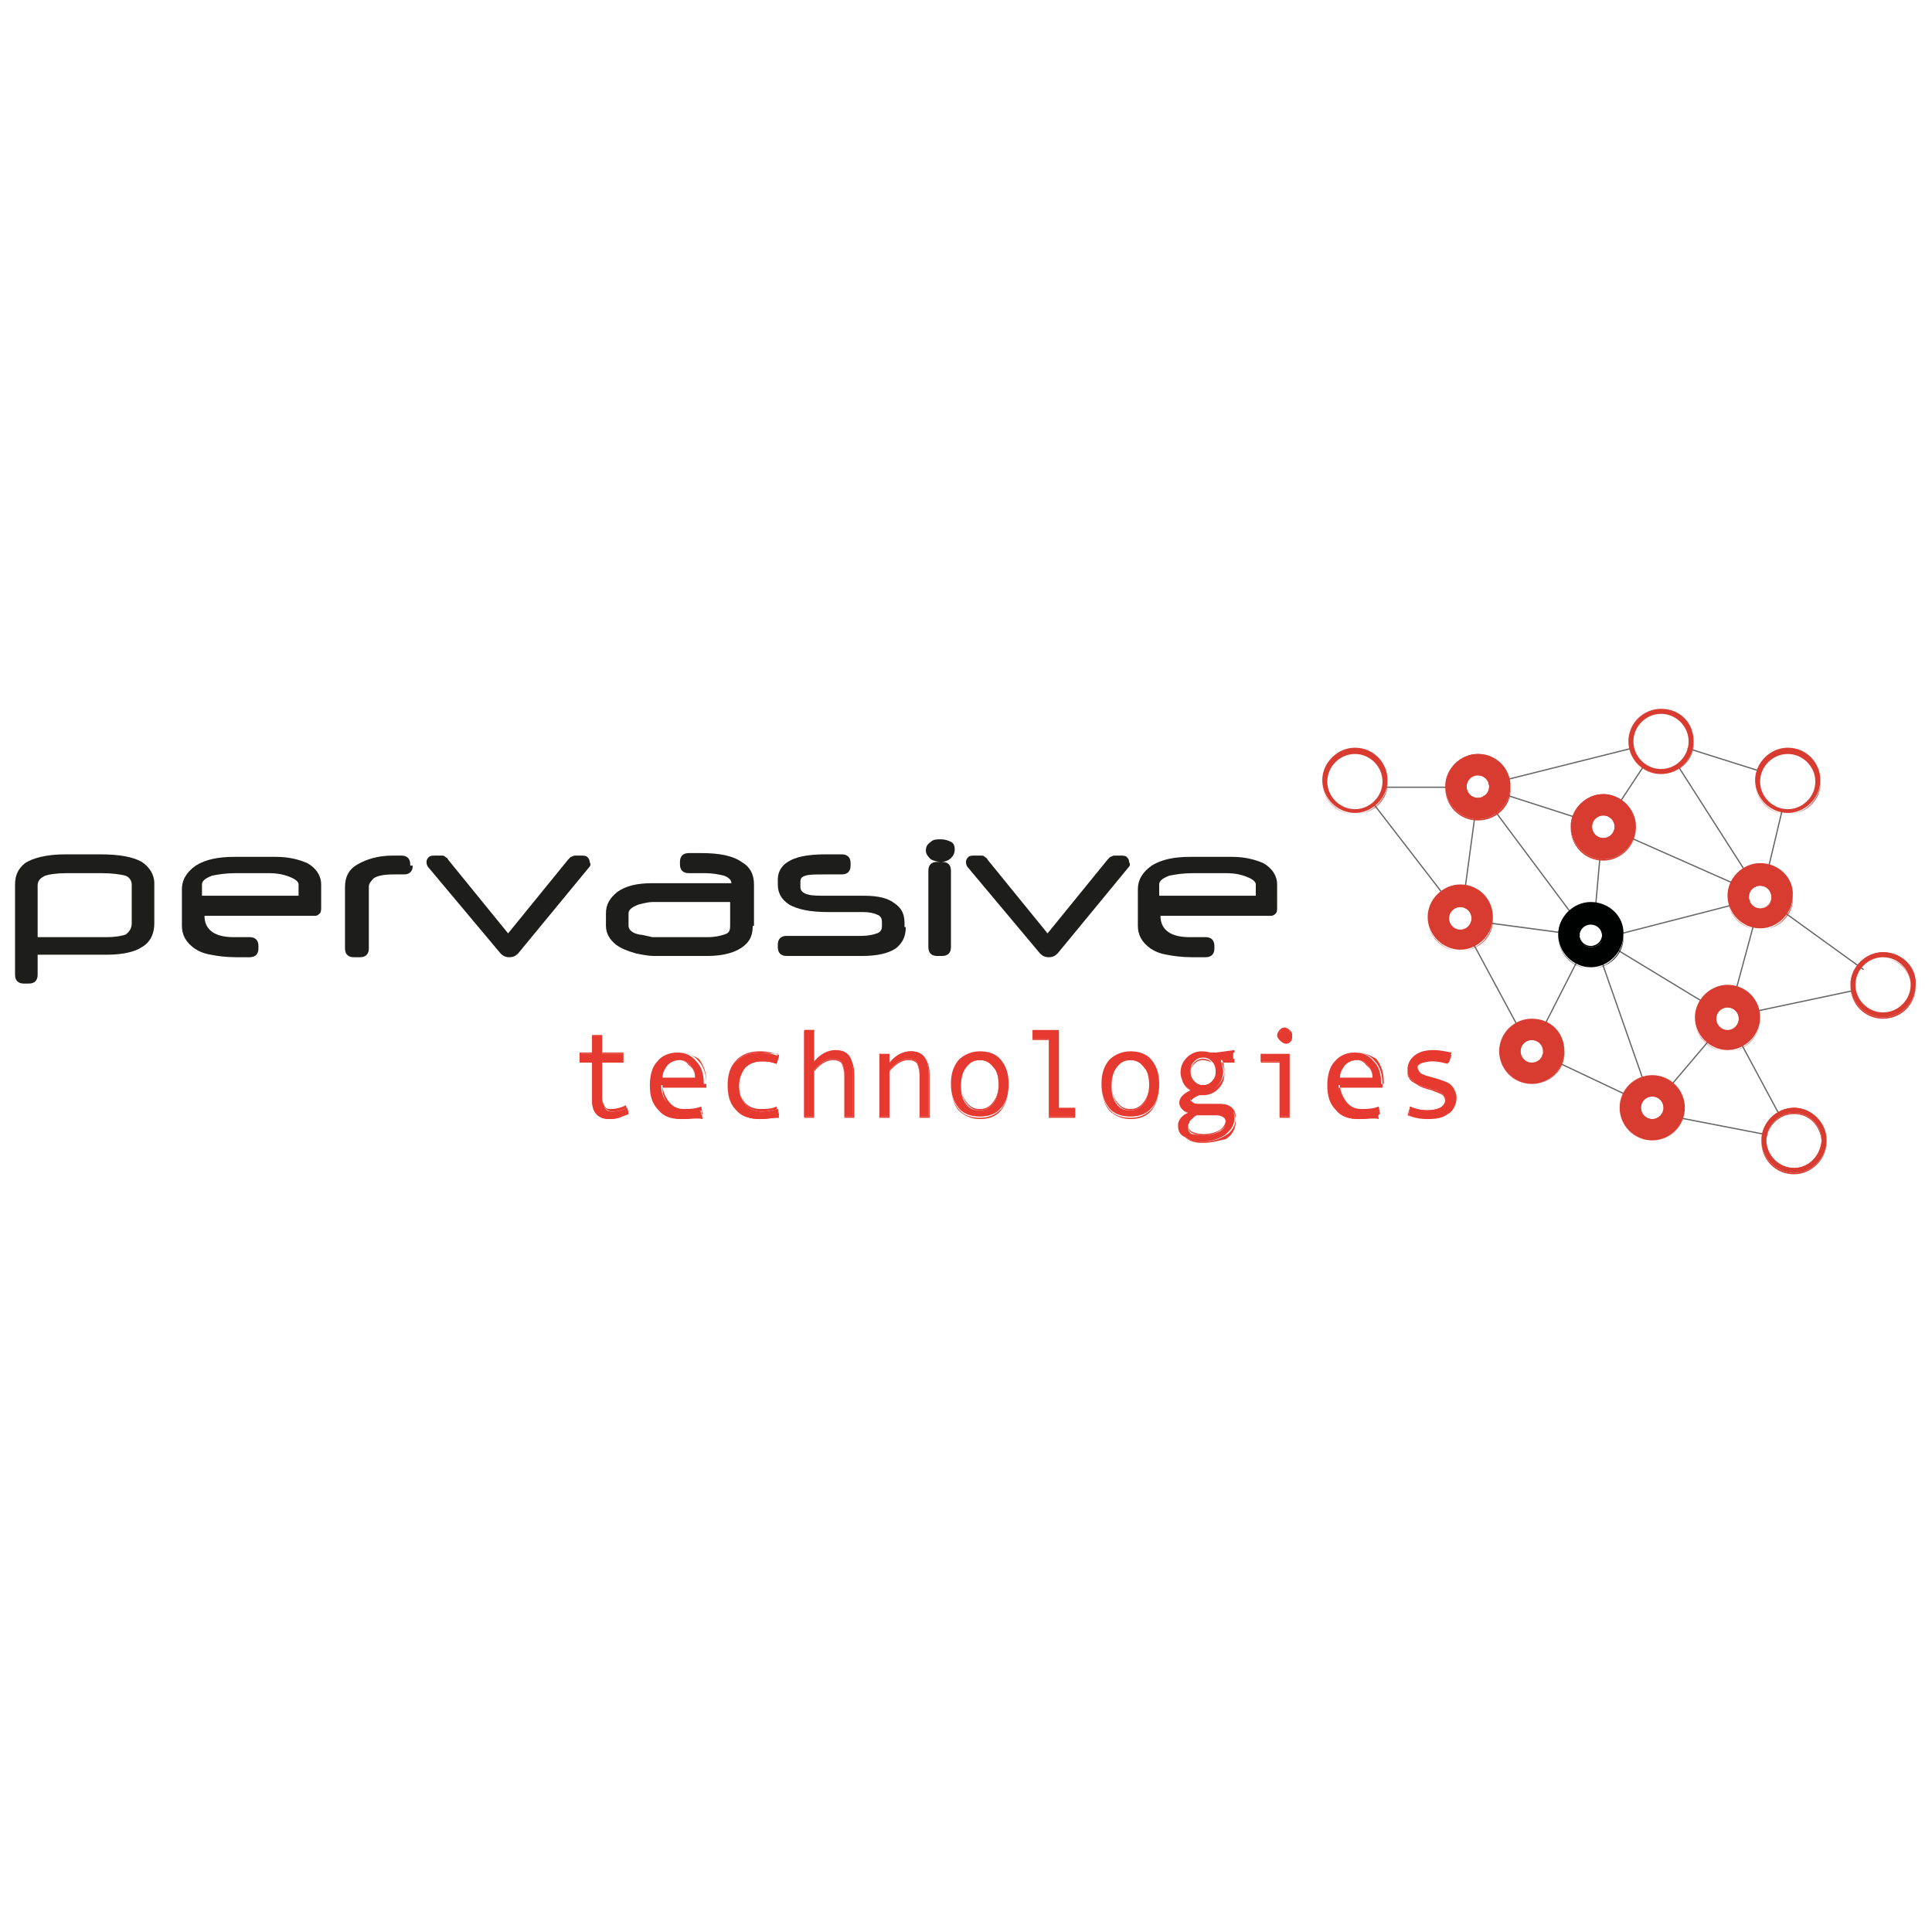 <?xml version="1.0" encoding="utf-8"?>
<!-- Generator: Adobe Illustrator 25.3.1, SVG Export Plug-In . SVG Version: 6.00 Build 0)  -->
<svg version="1.1" id="Capa_1" xmlns="http://www.w3.org/2000/svg" xmlns:xlink="http://www.w3.org/1999/xlink" x="0px" y="0px"
	 viewBox="0 0 154 154" style="enable-background:new 0 0 154 154;" xml:space="preserve">
<style type="text/css">
	.st0{fill:#1D1D1B;}
	.st1{fill:#E6392F;}
	.st2{fill:#656666;}
	.st3{fill:#D83B30;}
	.st4{fill:#000101;}
</style>
<g>
	<g>
		<g>
			<path class="st0" d="M12.3,73.6c0,0.8-0.3,1.5-1,1.9c-0.6,0.4-1.6,0.6-2.8,0.6H3v1.6c0,0.4-0.2,0.7-0.7,0.7H1.9
				c-0.4,0-0.7-0.2-0.7-0.7v-7.2c0-0.8,0.3-1.3,0.8-1.7c0.6-0.4,1.7-0.7,3.2-0.7h2.8c1.5,0,2.6,0.2,3.3,0.6c0.6,0.4,1,1,1,1.7V73.6z
				 M10.5,73.6v-3.1c0-0.3-0.2-0.6-0.5-0.7c-0.4-0.1-1-0.2-1.9-0.2H5.3c-0.8,0-1.4,0.1-1.7,0.2C3.2,70,3,70.2,3,70.6v4.1h5.5
				c0.7,0,1.2-0.1,1.5-0.2C10.3,74.3,10.5,74,10.5,73.6z"/>
		</g>
		<g>
			<path class="st0" d="M25.6,72.3c0,0.2,0,0.4-0.1,0.5C25.3,73,25.2,73,25.1,73h-8.8c0,1.1,0.8,1.7,2.3,1.7h1.3
				c0.4,0,0.7,0.2,0.7,0.7v0.2c0,0.4-0.2,0.7-0.7,0.7h-1.1c-0.8,0-1.5-0.1-2-0.2c-0.6-0.1-1-0.3-1.3-0.5c-0.7-0.5-1-1.1-1-1.8v-2.9
				c0-0.8,0.4-1.4,1.1-1.9c0.8-0.5,1.8-0.7,3.1-0.7H22c1,0,1.8,0.2,2.5,0.5c0.7,0.4,1.1,1,1.1,1.7V72.3z M23.8,71.5v-1
				c0-0.2-0.2-0.4-0.7-0.6c-0.5-0.2-1-0.3-1.7-0.3h-2.6c-0.8,0-1.4,0.1-1.9,0.2c-0.5,0.2-0.8,0.4-0.8,0.7v0.9H23.8z"/>
		</g>
		<g>
			<path class="st0" d="M32.9,69c0,0.4-0.2,0.7-0.7,0.7h-0.8c-0.8,0-1.3,0.1-1.6,0.3c-0.2,0.2-0.4,0.4-0.4,0.7v4.9
				c0,0.4-0.2,0.7-0.7,0.7h-0.5c-0.4,0-0.7-0.2-0.7-0.7l0-4.9c0-0.8,0.3-1.4,1-1.8c0.7-0.4,1.6-0.7,2.8-0.7h0.7
				c0.4,0,0.7,0.2,0.7,0.7V69z"/>
		</g>
		<g>
			<path class="st0" d="M46.9,69.2L41.3,76c-0.2,0.2-0.4,0.3-0.7,0.3c-0.3,0-0.5-0.1-0.7-0.3l-5.7-6.8c-0.2-0.2-0.2-0.4-0.2-0.5
				c0-0.2,0.1-0.3,0.2-0.4c0.1-0.1,0.3-0.1,0.5-0.1h0.5c0.1,0,0.2,0,0.3,0.1c0.1,0.1,0.2,0.1,0.2,0.2l4.8,5.9l4.8-5.9
				c0.1-0.1,0.1-0.1,0.2-0.2c0.1,0,0.2-0.1,0.3-0.1h0.5c0.2,0,0.4,0,0.5,0.1c0.1,0.1,0.2,0.2,0.2,0.4C47.1,68.9,47.1,69,46.9,69.2z"
				/>
		</g>
		<g>
			<path class="st0" d="M60,73.8c0,0.7-0.2,1.2-0.7,1.6c-0.6,0.5-1.6,0.8-2.9,0.8h-4.3c-0.4,0-0.9-0.1-1.4-0.2
				c-0.7-0.2-1.2-0.4-1.6-0.7c-0.5-0.4-0.8-0.9-0.8-1.5v-1c0-0.7,0.3-1.2,0.9-1.7c0.7-0.5,1.6-0.7,2.8-0.7h6.3
				c0-0.3-0.3-0.5-0.6-0.6c-0.4-0.1-0.9-0.2-1.5-0.2h-1.3c-0.4,0-0.7-0.2-0.7-0.7v-0.2c0-0.4,0.2-0.7,0.7-0.7h1
				c1.4,0,2.5,0.2,3.2,0.7c0.7,0.4,1,1,1,1.8V73.8z M58.2,73.8v-1.9H52c-0.3,0-0.7,0.1-1.1,0.2c-0.5,0.2-0.8,0.4-0.8,0.7v1
				c0,0.3,0.3,0.6,0.9,0.7c0.2,0,0.5,0.1,1,0.2h4.4c0.6,0,1-0.1,1.3-0.2C58.1,74.4,58.2,74.2,58.2,73.8z"/>
		</g>
		<g>
			<path class="st0" d="M72.2,73.9c0,0.8-0.3,1.3-0.8,1.7c-0.6,0.4-1.5,0.6-2.7,0.6h-6c-0.4,0-0.7-0.2-0.7-0.7v-0.2
				c0-0.4,0.2-0.7,0.7-0.7h6c0.5,0,0.9-0.1,1.2-0.2c0.3-0.1,0.4-0.3,0.4-0.6v-0.3c0-0.3-0.1-0.5-0.4-0.6c-0.2-0.1-0.6-0.2-1.1-0.2
				H66c-1.4,0-2.4-0.2-3.1-0.6c-0.6-0.4-0.9-0.9-0.9-1.6v-0.4c0-0.6,0.3-1.1,0.8-1.4c0.6-0.4,1.6-0.6,3-0.6h1.3
				c0.4,0,0.7,0.2,0.7,0.7V69c0,0.4-0.2,0.7-0.7,0.7h-1.3c-0.8,0-1.3,0-1.6,0.1c-0.3,0.1-0.4,0.2-0.4,0.5v0.4c0,0.3,0.2,0.5,0.6,0.6
				c0.3,0.1,0.9,0.1,1.6,0.1h2.9c1.1,0,1.9,0.2,2.4,0.6c0.6,0.4,0.8,0.9,0.8,1.6V73.9z"/>
		</g>
		<g>
			<path class="st0" d="M76.1,67.7c0,0.3-0.1,0.5-0.3,0.7c-0.2,0.2-0.5,0.3-0.8,0.3c-0.3,0-0.6-0.1-0.8-0.2
				c-0.2-0.2-0.4-0.4-0.4-0.7c0-0.3,0.1-0.5,0.4-0.7c0.2-0.2,0.5-0.2,0.8-0.2c0.3,0,0.6,0.1,0.8,0.2C76,67.2,76.1,67.4,76.1,67.7z
				 M75.8,75.5c0,0.4-0.2,0.7-0.7,0.7h-0.4c-0.4,0-0.7-0.2-0.7-0.7v-6.1c0-0.4,0.2-0.7,0.7-0.7h0.4c0.4,0,0.7,0.2,0.7,0.7V75.5z"/>
		</g>
		<g>
			<path class="st0" d="M89.9,69.2L84.3,76c-0.2,0.2-0.4,0.3-0.7,0.3c-0.3,0-0.5-0.1-0.7-0.3l-5.7-6.8c-0.2-0.2-0.2-0.4-0.2-0.5
				c0-0.2,0.1-0.3,0.2-0.4c0.1-0.1,0.3-0.1,0.5-0.1h0.5c0.1,0,0.2,0,0.3,0.1c0.1,0.1,0.2,0.1,0.2,0.2l4.8,5.9l4.8-5.9
				c0.1-0.1,0.1-0.1,0.2-0.2c0.1,0,0.2-0.1,0.3-0.1h0.5c0.2,0,0.4,0,0.5,0.1c0.1,0.1,0.2,0.2,0.2,0.4C90.1,68.9,90.1,69,89.9,69.2z"
				/>
		</g>
		<g>
			<path class="st0" d="M101.8,72.3c0,0.2,0,0.4-0.1,0.5c-0.1,0.1-0.2,0.2-0.4,0.2h-8.8c0,1.1,0.8,1.7,2.3,1.7h1.3
				c0.4,0,0.7,0.2,0.7,0.7v0.2c0,0.4-0.2,0.7-0.7,0.7H95c-0.8,0-1.5-0.1-2-0.2c-0.6-0.1-1-0.3-1.3-0.5c-0.7-0.5-1-1.1-1-1.8v-2.9
				c0-0.8,0.4-1.4,1.1-1.9c0.8-0.5,1.8-0.7,3.1-0.7h3.3c1,0,1.8,0.2,2.5,0.5c0.7,0.4,1.1,1,1.1,1.7V72.3z M100.1,71.5v-1
				c0-0.2-0.2-0.4-0.7-0.6c-0.5-0.2-1-0.3-1.7-0.3h-2.6c-0.8,0-1.4,0.1-1.9,0.2c-0.5,0.2-0.8,0.4-0.8,0.7v0.9H100.1z"/>
		</g>
	</g>
	<g>
		<g>
			<path class="st1" d="M50.1,88.8c-0.5,0.2-1,0.4-1.5,0.4c-0.9,0-1.4-0.5-1.4-1.4v-3.1h-1V84h1v-1.4H48V84h1.7v0.7H48v2.9
				c0,0.3,0.1,0.5,0.2,0.7c0.1,0.2,0.3,0.3,0.6,0.3c0.4,0,0.8-0.1,1.2-0.3L50.1,88.8z"/>
			<path class="st1" d="M48.6,89.2c-0.9,0-1.4-0.5-1.4-1.5v-3.1h-1v-0.7h1v-1.4H48v1.4h1.7v0.7H48v2.9c0,0.3,0.1,0.5,0.2,0.7
				c0.1,0.2,0.3,0.2,0.5,0.2c0.4,0,0.8-0.1,1.2-0.3l0,0l0.1,0.6l0,0C49.6,89.1,49.1,89.2,48.6,89.2z M46.3,84.6h1v3.1
				c0,1,0.4,1.4,1.3,1.4c0.5,0,1-0.1,1.5-0.3L50,88.3c-0.4,0.2-0.8,0.3-1.2,0.3c-0.2,0-0.4-0.1-0.6-0.3C48,88.1,48,87.8,48,87.5
				v-2.9h1.7V84H48v-1.4h-0.7V84h-1V84.6z"/>
		</g>
		<g>
			<path class="st1" d="M56.2,86.5h-3.5c0,0.6,0.2,1.1,0.5,1.4c0.3,0.4,0.7,0.6,1.2,0.6c0.5,0,0.9-0.1,1.4-0.2l0.1,0.6
				c-0.4,0.2-1,0.3-1.6,0.3c-0.8,0-1.4-0.2-1.8-0.7c-0.5-0.5-0.7-1.1-0.7-2c0-0.8,0.2-1.5,0.6-1.9c0.4-0.5,1-0.7,1.6-0.7
				c0.6,0,1.1,0.2,1.5,0.7c0.4,0.4,0.6,1,0.6,1.8V86.5z M55.4,85.9c0-0.4-0.1-0.7-0.4-1c-0.2-0.3-0.5-0.4-0.8-0.4
				c-0.4,0-0.7,0.1-1,0.4c-0.3,0.3-0.4,0.6-0.4,1H55.4z"/>
			<path class="st1" d="M54.5,89.2c-0.8,0-1.4-0.2-1.8-0.7c-0.5-0.5-0.7-1.2-0.7-2c0-0.8,0.2-1.5,0.6-1.9c0.4-0.5,1-0.7,1.6-0.7
				c0.6,0,1.1,0.2,1.5,0.7c0.4,0.4,0.6,1.1,0.6,1.8v0.3h-3.5c0,0.6,0.2,1,0.5,1.4c0.3,0.4,0.7,0.6,1.2,0.6c0.5,0,0.9-0.1,1.4-0.2
				l0,0l0.1,0.7l0,0C55.6,89.1,55.1,89.2,54.5,89.2z M54.2,83.9c-0.6,0-1.2,0.2-1.6,0.7C52.2,85,52,85.7,52,86.5
				c0,0.8,0.2,1.5,0.7,1.9c0.5,0.5,1.1,0.7,1.8,0.7c0.6,0,1.1-0.1,1.5-0.3l-0.1-0.6c-0.5,0.2-1,0.2-1.4,0.2c-0.5,0-0.9-0.2-1.2-0.6
				c-0.3-0.4-0.5-0.9-0.5-1.4v0h3.5v-0.2c0-0.7-0.2-1.3-0.6-1.8C55.2,84.1,54.7,83.9,54.2,83.9z M55.4,85.9h-2.7l0,0
				c0-0.4,0.2-0.8,0.4-1c0.3-0.3,0.6-0.4,1-0.4c0.3,0,0.6,0.1,0.8,0.4C55.3,85.2,55.4,85.5,55.4,85.9L55.4,85.9z M52.8,85.9h2.6
				c0-0.4-0.1-0.7-0.4-1c-0.2-0.3-0.5-0.4-0.8-0.4c-0.4,0-0.7,0.1-1,0.4C53,85.2,52.8,85.5,52.8,85.9z"/>
		</g>
		<g>
			<path class="st1" d="M62.1,88.9c-0.4,0.2-0.9,0.3-1.5,0.3c-0.8,0-1.4-0.2-1.9-0.7C58.2,88,58,87.3,58,86.5c0-0.8,0.2-1.5,0.7-1.9
				c0.5-0.5,1.1-0.7,1.9-0.7c0.5,0,1,0.1,1.5,0.3l-0.2,0.6c-0.5-0.2-0.9-0.2-1.2-0.2c-0.6,0-1,0.2-1.3,0.5c-0.3,0.4-0.5,0.9-0.5,1.5
				c0,0.6,0.2,1,0.5,1.4c0.3,0.4,0.8,0.6,1.3,0.6c0.4,0,0.9-0.1,1.3-0.2L62.1,88.9z"/>
			<path class="st1" d="M60.6,89.2c-0.8,0-1.5-0.2-1.9-0.7c-0.5-0.5-0.7-1.1-0.7-2c0-0.8,0.2-1.5,0.7-2c0.5-0.5,1.1-0.7,1.9-0.7
				c0.5,0,1,0.1,1.5,0.3l0,0l-0.2,0.7l0,0c-0.5-0.2-0.9-0.2-1.2-0.2c-0.5,0-1,0.2-1.3,0.5c-0.3,0.4-0.5,0.8-0.5,1.5
				c0,0.6,0.2,1,0.5,1.4c0.3,0.4,0.8,0.6,1.3,0.6c0.4,0,0.9-0.1,1.3-0.2l0,0l0.1,0.7l0,0C61.6,89.1,61.1,89.2,60.6,89.2z M60.6,83.9
				c-0.8,0-1.4,0.2-1.9,0.7c-0.5,0.5-0.7,1.1-0.7,1.9c0,0.8,0.2,1.4,0.7,1.9c0.5,0.5,1.1,0.7,1.9,0.7c0.5,0,1-0.1,1.4-0.3l-0.1-0.6
				c-0.4,0.2-0.9,0.2-1.3,0.2c-0.5,0-1-0.2-1.3-0.6c-0.3-0.4-0.5-0.9-0.5-1.4c0-0.6,0.2-1.1,0.5-1.5c0.3-0.4,0.8-0.5,1.3-0.5
				c0.4,0,0.8,0.1,1.2,0.2l0.2-0.6C61.6,84,61.1,83.9,60.6,83.9z"/>
		</g>
		<g>
			<path class="st1" d="M68.1,89h-0.8v-3.3c0-0.5-0.1-0.8-0.2-1c-0.1-0.2-0.4-0.3-0.7-0.3c-0.5,0-1,0.3-1.5,0.9V89h-0.8v-6.9h0.8
				v2.5c0.5-0.6,1.1-0.9,1.7-0.9c1,0,1.4,0.6,1.4,1.7V89z"/>
			<path class="st1" d="M68.1,89.1h-0.8v-3.3c0-0.4-0.1-0.8-0.2-1c-0.1-0.2-0.4-0.3-0.7-0.3c-0.5,0-1,0.3-1.5,0.9v3.7h-0.8v-6.9h0.8
				v2.5c0.5-0.6,1.1-0.8,1.7-0.8c1,0,1.5,0.6,1.5,1.8V89.1z M67.3,89H68v-3.5c0-1.1-0.5-1.7-1.4-1.7c-0.6,0-1.2,0.3-1.7,0.9l0,0
				v-2.6h-0.7V89h0.7v-3.7l0,0c0.5-0.6,1-0.9,1.5-0.9c0.3,0,0.6,0.1,0.7,0.3c0.1,0.2,0.2,0.5,0.2,1V89z"/>
		</g>
		<g>
			<path class="st1" d="M74.1,89h-0.8v-3.3c0-0.5-0.1-0.8-0.2-1c-0.1-0.2-0.4-0.3-0.7-0.3c-0.5,0-1,0.3-1.5,0.9V89h-0.8V84h0.8v0.7
				c0.5-0.6,1.1-0.9,1.7-0.9c1,0,1.4,0.6,1.4,1.7V89z"/>
			<path class="st1" d="M74.1,89.1h-0.8v-3.3c0-0.4-0.1-0.8-0.2-1c-0.1-0.2-0.4-0.3-0.7-0.3c-0.5,0-1,0.3-1.5,0.9v3.7h-0.8v-5.1h0.8
				v0.7c0.5-0.6,1.1-0.8,1.7-0.8c1,0,1.5,0.6,1.5,1.8V89.1z M73.3,89H74v-3.5c0-1.1-0.5-1.7-1.4-1.7c-0.6,0-1.2,0.3-1.7,0.9l0,0V84
				h-0.7v5h0.7v-3.7l0,0c0.5-0.6,1-0.9,1.5-0.9c0.3,0,0.6,0.1,0.7,0.3c0.1,0.2,0.2,0.5,0.2,1V89z"/>
		</g>
		<g>
			<path class="st1" d="M78.1,83.8c0.7,0,1.3,0.2,1.7,0.7c0.4,0.5,0.6,1.1,0.6,1.9c0,0.8-0.2,1.5-0.6,1.9c-0.4,0.5-1,0.7-1.7,0.7
				c-0.7,0-1.3-0.2-1.7-0.7c-0.4-0.5-0.6-1.1-0.6-1.9c0-0.8,0.2-1.4,0.6-1.9C76.8,84.1,77.4,83.8,78.1,83.8z M78.1,88.5
				c0.5,0,0.8-0.2,1.1-0.6c0.3-0.4,0.4-0.9,0.4-1.4c0-0.6-0.1-1.1-0.4-1.4c-0.3-0.4-0.6-0.6-1.1-0.6c-0.5,0-0.8,0.2-1.1,0.6
				c-0.3,0.4-0.4,0.9-0.4,1.5c0,0.6,0.1,1,0.4,1.4S77.6,88.5,78.1,88.5z"/>
			<path class="st1" d="M78.1,89.2c-0.7,0-1.3-0.3-1.7-0.7c-0.4-0.5-0.6-1.2-0.6-2c0-0.8,0.2-1.5,0.6-1.9c0.4-0.5,1-0.7,1.7-0.7
				c0.7,0,1.3,0.2,1.7,0.7c0.4,0.5,0.6,1.1,0.6,1.9c0,0.8-0.2,1.5-0.6,2C79.4,89,78.8,89.2,78.1,89.2z M78.1,83.9
				c-0.7,0-1.2,0.2-1.7,0.7c-0.4,0.5-0.6,1.1-0.6,1.9c0,0.8,0.2,1.4,0.6,1.9c0.4,0.5,1,0.7,1.7,0.7c0.7,0,1.2-0.2,1.7-0.7
				c0.4-0.5,0.6-1.1,0.6-1.9c0-0.8-0.2-1.4-0.6-1.9C79.3,84.1,78.8,83.9,78.1,83.9z M78.1,88.5c-0.5,0-0.8-0.2-1.1-0.6
				c-0.3-0.4-0.4-0.9-0.4-1.4c0-0.6,0.1-1.1,0.4-1.5c0.3-0.4,0.6-0.6,1.1-0.6c0.5,0,0.9,0.2,1.1,0.6c0.3,0.4,0.4,0.9,0.4,1.5
				c0,0.6-0.1,1-0.4,1.4C78.9,88.3,78.6,88.5,78.1,88.5z M78.1,84.5c-0.5,0-0.8,0.2-1.1,0.5c-0.3,0.4-0.4,0.9-0.4,1.4
				c0,0.6,0.1,1,0.4,1.4c0.3,0.4,0.6,0.6,1.1,0.6c0.5,0,0.8-0.2,1.1-0.6c0.3-0.4,0.4-0.9,0.4-1.4c0-0.6-0.1-1.1-0.4-1.4
				C78.9,84.7,78.6,84.5,78.1,84.5z"/>
		</g>
		<g>
			<path class="st1" d="M85.7,89h-2.1v-6.2h-1.3v-0.7h2.1v6.2h1.3V89z"/>
			<path class="st1" d="M85.7,89.1h-2.1v-6.2h-1.3v-0.7h2.1v6.2h1.3V89.1z M83.6,89h2v-0.6h-1.3v-6.2h-2v0.6h1.3V89z"/>
		</g>
		<g>
			<path class="st1" d="M90.1,83.8c0.7,0,1.3,0.2,1.7,0.7c0.4,0.5,0.6,1.1,0.6,1.9c0,0.8-0.2,1.5-0.6,1.9c-0.4,0.5-1,0.7-1.7,0.7
				c-0.7,0-1.3-0.2-1.7-0.7c-0.4-0.5-0.6-1.1-0.6-1.9c0-0.8,0.2-1.4,0.6-1.9C88.8,84.1,89.4,83.8,90.1,83.8z M90.1,88.5
				c0.5,0,0.8-0.2,1.1-0.6c0.3-0.4,0.4-0.9,0.4-1.4c0-0.6-0.1-1.1-0.4-1.4c-0.3-0.4-0.6-0.6-1.1-0.6c-0.5,0-0.8,0.2-1.1,0.6
				c-0.3,0.4-0.4,0.9-0.4,1.5c0,0.6,0.1,1,0.4,1.4S89.6,88.5,90.1,88.5z"/>
			<path class="st1" d="M90.1,89.2c-0.7,0-1.3-0.3-1.7-0.7c-0.4-0.5-0.6-1.2-0.6-2c0-0.8,0.2-1.5,0.6-1.9c0.4-0.5,1-0.7,1.7-0.7
				c0.7,0,1.3,0.2,1.7,0.7c0.4,0.5,0.6,1.1,0.6,1.9c0,0.8-0.2,1.5-0.6,2C91.4,89,90.8,89.2,90.1,89.2z M90.1,83.9
				c-0.7,0-1.2,0.2-1.7,0.7c-0.4,0.5-0.6,1.1-0.6,1.9c0,0.8,0.2,1.4,0.6,1.9c0.4,0.5,1,0.7,1.7,0.7c0.7,0,1.2-0.2,1.7-0.7
				c0.4-0.5,0.6-1.1,0.6-1.9c0-0.8-0.2-1.4-0.6-1.9C91.3,84.1,90.8,83.9,90.1,83.9z M90.1,88.5c-0.5,0-0.8-0.2-1.1-0.6
				c-0.3-0.4-0.4-0.9-0.4-1.4c0-0.6,0.1-1.1,0.4-1.5c0.3-0.4,0.6-0.6,1.1-0.6c0.5,0,0.9,0.2,1.1,0.6c0.3,0.4,0.4,0.9,0.4,1.5
				c0,0.6-0.1,1-0.4,1.4C90.9,88.3,90.6,88.5,90.1,88.5z M90.1,84.5c-0.5,0-0.8,0.2-1.1,0.5c-0.3,0.4-0.4,0.9-0.4,1.4
				c0,0.6,0.1,1,0.4,1.4c0.3,0.4,0.6,0.6,1.1,0.6c0.5,0,0.8-0.2,1.1-0.6c0.3-0.4,0.4-0.9,0.4-1.4c0-0.6-0.1-1.1-0.4-1.4
				C90.9,84.7,90.6,84.5,90.1,84.5z"/>
		</g>
		<g>
			<path class="st1" d="M95.6,87.1c-0.5,0.2-0.7,0.4-0.7,0.6c0,0.1,0.1,0.2,0.2,0.2c0.1,0.1,0.3,0.1,0.4,0.1l1.7,0
				c0.4,0,0.7,0.1,0.9,0.3c0.2,0.2,0.3,0.5,0.3,0.8c0,0.6-0.3,1-0.8,1.4c-0.5,0.3-1.1,0.5-1.8,0.5c-0.6,0-1-0.1-1.4-0.4
				c-0.4-0.2-0.5-0.5-0.5-0.9c0-0.4,0.3-0.8,0.8-1c-0.5-0.2-0.7-0.5-0.7-0.8c0-0.4,0.3-0.7,0.9-1c-0.3-0.2-0.5-0.4-0.6-0.6
				c-0.1-0.3-0.2-0.5-0.2-0.8c0-0.5,0.2-0.9,0.5-1.2c0.3-0.3,0.7-0.5,1.2-0.5c0.4,0,0.7,0.1,1,0.2l1.5-0.2v0.7h-1
				c0.1,0.3,0.2,0.6,0.2,0.9c0,0.5-0.2,0.9-0.5,1.2c-0.3,0.3-0.7,0.5-1.2,0.5C95.8,87.1,95.7,87.1,95.6,87.1z M95.9,90.5
				c0.5,0,0.9-0.1,1.3-0.3c0.4-0.2,0.5-0.5,0.5-0.8c0-0.3-0.3-0.5-0.8-0.5c-0.2,0-0.5,0-0.9,0c-0.3,0-0.5,0-0.6,0
				c-0.1,0-0.2,0.1-0.3,0.2c-0.2,0.1-0.3,0.2-0.3,0.4c-0.1,0.1-0.1,0.2-0.1,0.4c0,0.2,0.1,0.4,0.3,0.5
				C95.2,90.4,95.5,90.5,95.9,90.5z M95.9,86.5c0.3,0,0.5-0.1,0.7-0.3c0.2-0.2,0.3-0.4,0.3-0.8c0-0.3-0.1-0.6-0.3-0.8
				c-0.2-0.2-0.4-0.3-0.7-0.3c-0.3,0-0.5,0.1-0.7,0.3c-0.2,0.2-0.3,0.4-0.3,0.8c0,0.3,0.1,0.6,0.3,0.8
				C95.4,86.4,95.6,86.5,95.9,86.5z"/>
			<path class="st1" d="M95.9,91.1c-0.6,0-1-0.1-1.4-0.4c-0.4-0.2-0.5-0.6-0.5-0.9c0-0.4,0.3-0.7,0.8-1c-0.4-0.2-0.7-0.5-0.7-0.8
				c0-0.4,0.3-0.7,0.9-1c-0.3-0.2-0.5-0.4-0.6-0.6c-0.1-0.3-0.2-0.6-0.2-0.8c0-0.5,0.2-0.9,0.5-1.2c0.3-0.3,0.7-0.5,1.2-0.5
				c0.4,0,0.7,0.1,1,0.2l1.5-0.2v0.8h-1c0.1,0.3,0.2,0.5,0.2,0.9c0,0.5-0.2,0.9-0.5,1.2c-0.3,0.3-0.7,0.5-1.2,0.5
				c-0.1,0-0.2,0-0.3,0c-0.5,0.2-0.7,0.4-0.7,0.6c0,0.1,0,0.2,0.2,0.2c0.1,0.1,0.3,0.1,0.4,0.1l1.7,0c0.4,0,0.7,0.1,1,0.3
				c0.2,0.2,0.3,0.5,0.3,0.9c0,0.6-0.3,1.1-0.8,1.4C97.2,90.9,96.6,91.1,95.9,91.1z M95.9,83.9c-0.5,0-0.9,0.2-1.2,0.5
				c-0.3,0.3-0.5,0.7-0.5,1.2c0,0.3,0.1,0.6,0.2,0.8c0.1,0.3,0.4,0.5,0.6,0.6l0,0l0,0c-0.6,0.3-0.9,0.6-0.9,1c0,0.3,0.2,0.6,0.7,0.8
				l0,0l0,0c-0.5,0.3-0.8,0.6-0.8,1c0,0.4,0.2,0.7,0.5,0.9c0.4,0.2,0.8,0.3,1.4,0.3c0.7,0,1.3-0.2,1.8-0.5c0.5-0.3,0.8-0.8,0.8-1.4
				c0-0.4-0.1-0.6-0.3-0.8c-0.2-0.2-0.5-0.3-0.9-0.3l-1.7,0c-0.2,0-0.3,0-0.5-0.1c-0.1-0.1-0.2-0.2-0.2-0.3c0-0.2,0.2-0.4,0.7-0.6
				l0,0l0,0c0.1,0,0.2,0,0.3,0c0.5,0,0.9-0.2,1.2-0.5c0.3-0.3,0.5-0.7,0.5-1.2c0-0.3-0.1-0.6-0.2-0.9l0,0h1v-0.7l-1.5,0.2l0,0
				C96.5,83.9,96.2,83.9,95.9,83.9z M95.9,90.5c-0.4,0-0.7-0.1-0.9-0.2c-0.2-0.1-0.3-0.3-0.3-0.5c0-0.1,0-0.3,0.1-0.4
				c0.1-0.1,0.2-0.2,0.4-0.4c0.2-0.1,0.3-0.2,0.3-0.2c0.1,0,0.3,0,0.6,0c0.4,0,0.7,0,0.9,0c0.5,0,0.8,0.2,0.8,0.5
				c0,0.3-0.2,0.6-0.5,0.8C96.8,90.4,96.4,90.5,95.9,90.5z M96.9,88.8c-0.2,0-0.5,0-0.9,0c-0.3,0-0.5,0-0.6,0
				c-0.1,0-0.2,0.1-0.3,0.2c-0.1,0.1-0.3,0.2-0.3,0.3c-0.1,0.1-0.1,0.2-0.1,0.4c0,0.2,0.1,0.4,0.3,0.5c0.2,0.1,0.5,0.2,0.9,0.2
				c0.5,0,0.9-0.1,1.3-0.3c0.3-0.2,0.5-0.5,0.5-0.8C97.7,89,97.4,88.8,96.9,88.8z M95.9,86.6c-0.3,0-0.5-0.1-0.7-0.3
				c-0.2-0.2-0.3-0.5-0.3-0.8c0-0.3,0.1-0.6,0.3-0.8c0.2-0.2,0.4-0.3,0.7-0.3c0.3,0,0.5,0.1,0.7,0.3c0.2,0.2,0.3,0.5,0.3,0.8
				c0,0.3-0.1,0.6-0.3,0.8C96.4,86.5,96.1,86.6,95.9,86.6z M95.9,84.5c-0.3,0-0.5,0.1-0.7,0.3c-0.2,0.2-0.3,0.4-0.3,0.7
				c0,0.3,0.1,0.5,0.3,0.7c0.2,0.2,0.4,0.3,0.7,0.3c0.3,0,0.5-0.1,0.7-0.3c0.2-0.2,0.3-0.4,0.3-0.7c0-0.3-0.1-0.6-0.3-0.8
				C96.4,84.6,96.1,84.5,95.9,84.5z"/>
		</g>
		<g>
			<path class="st1" d="M102.8,89H102v-4.4h-1.5V84h2.3V89z M102.4,82c0.1,0,0.3,0.1,0.4,0.2c0.1,0.1,0.2,0.2,0.2,0.4
				c0,0.1,0,0.3-0.1,0.4c-0.1,0.1-0.2,0.2-0.4,0.2c-0.1,0-0.3-0.1-0.4-0.2c-0.1-0.1-0.2-0.2-0.2-0.4c0-0.1,0.1-0.3,0.2-0.4
				C102.2,82.1,102.3,82,102.4,82z"/>
			<path class="st1" d="M102.8,89.1H102v-4.4h-1.5v-0.7h2.3V89.1z M102.1,89h0.7v-5h-2.2v0.6h1.5V89z M102.4,83.1
				c-0.1,0-0.3-0.1-0.4-0.2c-0.1-0.1-0.2-0.2-0.2-0.4c0-0.1,0.1-0.3,0.2-0.4c0.1-0.1,0.2-0.2,0.4-0.2c0.1,0,0.3,0.1,0.4,0.2
				c0.1,0.1,0.2,0.2,0.2,0.4c0,0.2-0.1,0.3-0.2,0.4C102.7,83.1,102.6,83.1,102.4,83.1z M102.4,82.1c-0.1,0-0.2,0.1-0.3,0.1
				c-0.1,0.1-0.1,0.2-0.1,0.3c0,0.1,0,0.3,0.1,0.4c0.1,0.1,0.2,0.2,0.3,0.2c0.1,0,0.3,0,0.4-0.1c0.1-0.1,0.1-0.2,0.1-0.4
				c0-0.1,0-0.3-0.1-0.4C102.7,82.1,102.6,82.1,102.4,82.1z"/>
		</g>
		<g>
			<path class="st1" d="M110.2,86.5h-3.5c0,0.6,0.2,1.1,0.5,1.4c0.3,0.4,0.7,0.6,1.2,0.6c0.5,0,0.9-0.1,1.4-0.2l0.1,0.6
				c-0.4,0.2-1,0.3-1.6,0.3c-0.8,0-1.4-0.2-1.8-0.7c-0.5-0.5-0.7-1.1-0.7-2c0-0.8,0.2-1.5,0.6-1.9c0.4-0.5,1-0.7,1.6-0.7
				c0.6,0,1.1,0.2,1.5,0.7c0.4,0.4,0.6,1,0.6,1.8V86.5z M109.4,85.9c0-0.4-0.1-0.7-0.4-1c-0.2-0.3-0.5-0.4-0.8-0.4
				c-0.4,0-0.7,0.1-1,0.4c-0.3,0.3-0.4,0.6-0.4,1H109.4z"/>
			<path class="st1" d="M108.4,89.2c-0.8,0-1.4-0.2-1.8-0.7c-0.5-0.5-0.7-1.2-0.7-2c0-0.8,0.2-1.5,0.6-1.9c0.4-0.5,1-0.7,1.6-0.7
				c0.6,0,1.1,0.2,1.5,0.7c0.4,0.4,0.6,1.1,0.6,1.8v0.3h-3.5c0,0.6,0.2,1,0.5,1.4c0.3,0.4,0.7,0.6,1.2,0.6c0.5,0,0.9-0.1,1.4-0.2
				l0,0l0.1,0.7l0,0C109.6,89.1,109,89.2,108.4,89.2z M108.2,83.9c-0.6,0-1.2,0.2-1.6,0.7c-0.4,0.5-0.6,1.1-0.6,1.9
				c0,0.8,0.2,1.5,0.7,1.9c0.5,0.5,1.1,0.7,1.8,0.7c0.6,0,1.1-0.1,1.5-0.3l-0.1-0.6c-0.5,0.2-1,0.2-1.4,0.2c-0.5,0-0.9-0.2-1.2-0.6
				c-0.3-0.4-0.5-0.9-0.5-1.4v0h3.5v-0.2c0-0.7-0.2-1.3-0.6-1.8C109.2,84.1,108.7,83.9,108.2,83.9z M109.4,85.9h-2.7l0,0
				c0-0.4,0.2-0.8,0.4-1c0.3-0.3,0.6-0.4,1-0.4c0.3,0,0.6,0.1,0.8,0.4C109.3,85.2,109.4,85.5,109.4,85.9L109.4,85.9z M106.8,85.9
				h2.6c0-0.4-0.1-0.7-0.4-1c-0.2-0.3-0.5-0.4-0.8-0.4c-0.4,0-0.7,0.1-1,0.4C107,85.2,106.8,85.5,106.8,85.9z"/>
		</g>
		<g>
			<path class="st1" d="M115.5,84.7c-0.4-0.1-0.8-0.2-1.2-0.2c-0.4,0-0.7,0.1-1,0.2c-0.2,0.1-0.4,0.3-0.4,0.6c0,0.1,0.1,0.3,0.2,0.4
				c0.1,0.1,0.3,0.2,0.7,0.3l0.7,0.2c0.3,0.1,0.6,0.2,0.8,0.3c0.2,0.1,0.4,0.3,0.5,0.5c0.1,0.2,0.2,0.4,0.2,0.7
				c0,0.5-0.2,0.9-0.6,1.1c-0.4,0.3-0.9,0.4-1.6,0.4c-0.6,0-1.1-0.1-1.5-0.3l0.1-0.7c0.4,0.2,0.9,0.3,1.4,0.3c0.4,0,0.8-0.1,1-0.2
				c0.3-0.2,0.4-0.4,0.4-0.6c0-0.2-0.1-0.3-0.2-0.5c-0.1-0.1-0.4-0.3-0.9-0.4c-0.4-0.1-0.7-0.2-0.9-0.3c-0.2-0.1-0.4-0.1-0.5-0.3
				c-0.2-0.1-0.3-0.3-0.4-0.4c-0.1-0.2-0.1-0.3-0.1-0.5c0-0.4,0.2-0.8,0.6-1c0.4-0.3,0.9-0.4,1.5-0.4c0.4,0,0.9,0.1,1.4,0.2
				L115.5,84.7z"/>
			<path class="st1" d="M113.8,89.2c-0.6,0-1.1-0.1-1.6-0.3l0,0l0.2-0.7l0,0c0.4,0.2,0.9,0.3,1.4,0.3c0.4,0,0.8-0.1,1-0.2
				c0.3-0.2,0.4-0.4,0.4-0.6c0-0.2-0.1-0.3-0.2-0.5c-0.1-0.1-0.4-0.3-0.9-0.4c-0.4-0.1-0.7-0.2-0.9-0.3c-0.2-0.1-0.4-0.2-0.5-0.3
				c-0.2-0.1-0.3-0.3-0.4-0.4c-0.1-0.2-0.1-0.4-0.1-0.6c0-0.4,0.2-0.8,0.6-1.1c0.4-0.3,0.9-0.4,1.5-0.4c0.4,0,0.9,0.1,1.4,0.2l0,0
				l-0.2,0.7l0,0c-0.4-0.1-0.8-0.2-1.2-0.2c-0.4,0-0.7,0.1-1,0.2c-0.2,0.1-0.3,0.3-0.3,0.5c0,0.1,0.1,0.3,0.2,0.4
				c0.1,0.1,0.3,0.2,0.7,0.3l0.7,0.2c0.3,0.1,0.6,0.2,0.8,0.3c0.2,0.1,0.4,0.3,0.5,0.5c0.1,0.2,0.2,0.4,0.2,0.7
				c0,0.5-0.2,0.9-0.6,1.2C115,89.1,114.5,89.2,113.8,89.2z M112.3,88.9c0.4,0.2,0.9,0.3,1.5,0.3c0.6,0,1.1-0.1,1.5-0.4
				c0.4-0.3,0.6-0.7,0.6-1.1c0-0.2-0.1-0.5-0.2-0.6c-0.1-0.2-0.3-0.3-0.5-0.5c-0.2-0.1-0.5-0.2-0.8-0.3l-0.7-0.2
				c-0.3-0.1-0.6-0.2-0.7-0.3c-0.1-0.1-0.2-0.2-0.2-0.4c0-0.2,0.1-0.4,0.4-0.6c0.2-0.1,0.6-0.2,1-0.2c0.4,0,0.8,0.1,1.2,0.2l0.2-0.6
				c-0.5-0.1-0.9-0.2-1.3-0.2c-0.6,0-1.1,0.1-1.5,0.4c-0.4,0.3-0.6,0.6-0.6,1c0,0.2,0,0.4,0.1,0.5c0.1,0.2,0.2,0.3,0.4,0.4
				c0.2,0.1,0.3,0.2,0.5,0.3c0.2,0.1,0.5,0.2,0.9,0.3c0.5,0.2,0.8,0.3,0.9,0.4c0.1,0.1,0.2,0.3,0.2,0.5c0,0.3-0.1,0.5-0.4,0.6
				c-0.3,0.2-0.6,0.2-1,0.2c-0.5,0-0.9-0.1-1.4-0.3L112.3,88.9z"/>
		</g>
	</g>
	<g>
		<g>
			
				<rect x="134" y="63" transform="matrix(0.405 -0.915 0.915 0.405 17.01 163.466)" class="st2" width="0.1" height="11.4"/>
		</g>
		<g>
			
				<rect x="136.7" y="60.2" transform="matrix(0.843 -0.539 0.539 0.843 -13.946 84.061)" class="st2" width="0.1" height="11.4"/>
		</g>
		<g>
			
				<rect x="137.3" y="57.7" transform="matrix(0.301 -0.954 0.954 0.301 38.133 173.313)" class="st2" width="0.1" height="6"/>
		</g>
		<g>
			
				<rect x="138.7" y="67" transform="matrix(0.232 -0.973 0.973 0.232 43.422 189.085)" class="st2" width="5.3" height="0.1"/>
		</g>
		<g>
			
				<rect x="144.7" y="70.2" transform="matrix(0.586 -0.811 0.811 0.586 -0.513 148.269)" class="st2" width="0.1" height="9"/>
		</g>
		<g>
			
				<rect x="135.3" y="76.2" transform="matrix(0.261 -0.965 0.965 0.261 29.213 190.57)" class="st2" width="7.6" height="0.1"/>
		</g>
		<g>
			<rect x="140" y="81.6" transform="matrix(0.881 -0.473 0.473 0.881 -23.783 76.44)" class="st2" width="0.1" height="7.7"/>
		</g>
		<g>
			
				<rect x="139.4" y="79.8" transform="matrix(0.978 -0.207 0.207 0.978 -13.425 31.479)" class="st2" width="8.6" height="0.1"/>
		</g>
		<g>
			
				<rect x="131.1" y="84.7" transform="matrix(0.647 -0.762 0.762 0.647 -17.059 132.581)" class="st2" width="7.2" height="0.1"/>
		</g>
		<g>
			
				<rect x="132.3" y="72.7" transform="matrix(0.519 -0.855 0.855 0.519 -2.966 150.516)" class="st2" width="0.1" height="10.4"/>
		</g>
		<g>
			
				<rect x="129.2" y="75.1" transform="matrix(0.944 -0.331 0.331 0.944 -19.625 47.316)" class="st2" width="0.1" height="12.4"/>
		</g>
		<g>
			
				<rect x="126.8" y="81.7" transform="matrix(0.428 -0.904 0.904 0.428 -5.214 163.803)" class="st2" width="0.1" height="8.6"/>
		</g>
		<g>
			
				<rect x="120.3" y="79.1" transform="matrix(0.454 -0.891 0.891 0.454 -2.603 154.107)" class="st2" width="8.3" height="0.1"/>
		</g>
		<g>
			
				<rect x="122.2" y="70.3" transform="matrix(0.132 -0.991 0.991 0.132 32.905 185.446)" class="st2" width="0.1" height="7.3"/>
		</g>
		<g>
			
				<rect x="119.2" y="73.5" transform="matrix(0.88 -0.474 0.474 0.88 -22.95 65.938)" class="st2" width="0.1" height="10"/>
		</g>
		<g>
			
				<rect x="112.5" y="63.1" transform="matrix(0.792 -0.611 0.611 0.792 -18.197 82.884)" class="st2" width="0.1" height="10.2"/>
		</g>
		<g>
			<rect x="110.2" y="62.7" class="st2" width="6.3" height="0.1"/>
		</g>
		<g>
			
				<rect x="122.2" y="62.1" transform="matrix(0.801 -0.598 0.598 0.801 -16.802 86.798)" class="st2" width="0.1" height="13.1"/>
		</g>
		<g>
			
				<rect x="113.4" y="67.4" transform="matrix(0.134 -0.991 0.991 0.134 34.694 174.531)" class="st2" width="7.6" height="0.1"/>
		</g>
		<g>
			
				<rect x="122.9" y="60.2" transform="matrix(0.306 -0.952 0.952 0.306 24.012 161.642)" class="st2" width="0.1" height="8.2"/>
		</g>
		<g>
			<rect x="118.5" y="61" transform="matrix(0.97 -0.243 0.243 0.97 -11.118 32.08)" class="st2" width="11.6" height="0.1"/>
		</g>
		<g>
			
				<rect x="127.3" y="63" transform="matrix(0.551 -0.835 0.835 0.551 5.63 136.561)" class="st2" width="4.6" height="0.1"/>
		</g>
		<g>
			
				<rect x="124.5" y="69.7" transform="matrix(8.837830e-02 -0.996 0.996 8.837830e-02 46.672 190.525)" class="st2" width="5.9" height="0.1"/>
		</g>
		<g>
			
				<rect x="128.2" y="73.1" transform="matrix(0.969 -0.249 0.249 0.969 -13.995 35.656)" class="st2" width="11.4" height="0.1"/>
		</g>
		<g>
			
				<rect x="137" y="85.9" transform="matrix(0.19 -0.982 0.982 0.19 22.851 207.244)" class="st2" width="0.1" height="7.8"/>
		</g>
		<g>
			<path class="st3" d="M108,59.6c-1.4,0-2.6,1.2-2.6,2.6c0,1.4,1.2,2.6,2.6,2.6c1.4,0,2.6-1.2,2.6-2.6
				C110.6,60.8,109.5,59.6,108,59.6z M108,64.5c-1.2,0-2.2-1-2.2-2.2c0-1.2,1-2.2,2.2-2.2c1.2,0,2.2,1,2.2,2.2
				C110.2,63.5,109.2,64.5,108,64.5z"/>
			<path class="st3" d="M108,64.9c-1.5,0-2.6-1.2-2.6-2.6c0-1.5,1.2-2.6,2.6-2.6s2.6,1.2,2.6,2.6C110.7,63.7,109.5,64.9,108,64.9z
				 M108,59.7c-1.4,0-2.6,1.2-2.6,2.6c0,1.4,1.2,2.6,2.6,2.6s2.6-1.2,2.6-2.6C110.6,60.8,109.4,59.7,108,59.7z M108,64.5
				c-1.2,0-2.2-1-2.2-2.2c0-1.2,1-2.2,2.2-2.2c1.2,0,2.2,1,2.2,2.2C110.2,63.5,109.2,64.5,108,64.5z M108,60.1c-1.2,0-2.2,1-2.2,2.2
				c0,1.2,1,2.2,2.2,2.2c1.2,0,2.2-1,2.2-2.2C110.2,61.1,109.2,60.1,108,60.1z"/>
		</g>
		<g>
			<path class="st3" d="M132.4,56.5c-1.4,0-2.6,1.2-2.6,2.6c0,1.4,1.2,2.6,2.6,2.6c1.4,0,2.6-1.2,2.6-2.6
				C135,57.6,133.9,56.5,132.4,56.5z M132.4,61.3c-1.2,0-2.2-1-2.2-2.2c0-1.2,1-2.2,2.2-2.2c1.2,0,2.2,1,2.2,2.2
				C134.6,60.3,133.6,61.3,132.4,61.3z"/>
			<path class="st3" d="M132.4,61.7c-1.5,0-2.6-1.2-2.6-2.6c0-1.5,1.2-2.6,2.6-2.6c1.5,0,2.6,1.2,2.6,2.6
				C135.1,60.5,133.9,61.7,132.4,61.7z M132.4,56.5c-1.4,0-2.6,1.2-2.6,2.6c0,1.4,1.2,2.6,2.6,2.6c1.4,0,2.6-1.2,2.6-2.6
				C135,57.6,133.8,56.5,132.4,56.5z M132.4,61.3c-1.2,0-2.2-1-2.2-2.2c0-1.2,1-2.2,2.2-2.2c1.2,0,2.2,1,2.2,2.2
				C134.6,60.3,133.6,61.3,132.4,61.3z M132.4,56.9c-1.2,0-2.2,1-2.2,2.2c0,1.2,1,2.2,2.2,2.2c1.2,0,2.2-1,2.2-2.2
				C134.6,57.9,133.6,56.9,132.4,56.9z"/>
		</g>
		<g>
			<path class="st3" d="M142.5,59.6c-1.4,0-2.6,1.2-2.6,2.6c0,1.4,1.2,2.6,2.6,2.6c1.4,0,2.6-1.2,2.6-2.6
				C145.1,60.8,144,59.6,142.5,59.6z M142.5,64.5c-1.2,0-2.2-1-2.2-2.2c0-1.2,1-2.2,2.2-2.2c1.2,0,2.2,1,2.2,2.2
				C144.7,63.5,143.7,64.5,142.5,64.5z"/>
			<path class="st3" d="M142.5,64.9c-1.5,0-2.6-1.2-2.6-2.6c0-1.5,1.2-2.6,2.6-2.6c1.5,0,2.6,1.2,2.6,2.6
				C145.2,63.7,144,64.9,142.5,64.9z M142.5,59.7c-1.4,0-2.6,1.2-2.6,2.6c0,1.4,1.2,2.6,2.6,2.6c1.4,0,2.6-1.2,2.6-2.6
				C145.1,60.8,144,59.7,142.5,59.7z M142.5,64.5c-1.2,0-2.2-1-2.2-2.2c0-1.2,1-2.2,2.2-2.2c1.2,0,2.2,1,2.2,2.2
				C144.7,63.5,143.7,64.5,142.5,64.5z M142.5,60.1c-1.2,0-2.2,1-2.2,2.2c0,1.2,1,2.2,2.2,2.2c1.2,0,2.2-1,2.2-2.2
				C144.7,61.1,143.7,60.1,142.5,60.1z"/>
		</g>
		<g>
			<path class="st3" d="M150.1,75.9c-1.4,0-2.6,1.2-2.6,2.6c0,1.4,1.2,2.6,2.6,2.6c1.4,0,2.6-1.2,2.6-2.6
				C152.8,77.1,151.6,75.9,150.1,75.9z M150.1,80.7c-1.2,0-2.2-1-2.2-2.2c0-1.2,1-2.2,2.2-2.2c1.2,0,2.2,1,2.2,2.2
				C152.3,79.7,151.3,80.7,150.1,80.7z"/>
			<path class="st3" d="M150.1,81.2c-1.5,0-2.6-1.2-2.6-2.6s1.2-2.6,2.6-2.6c1.5,0,2.6,1.2,2.6,2.6S151.6,81.2,150.1,81.2z
				 M150.1,75.9c-1.4,0-2.6,1.2-2.6,2.6s1.2,2.6,2.6,2.6c1.4,0,2.6-1.2,2.6-2.6S151.6,75.9,150.1,75.9z M150.1,80.8
				c-1.2,0-2.2-1-2.2-2.2c0-1.2,1-2.2,2.2-2.2c1.2,0,2.2,1,2.2,2.2C152.3,79.8,151.4,80.8,150.1,80.8z M150.1,76.4
				c-1.2,0-2.2,1-2.2,2.2c0,1.2,1,2.2,2.2,2.2c1.2,0,2.2-1,2.2-2.2C152.3,77.3,151.3,76.4,150.1,76.4z"/>
		</g>
		<g>
			<path class="st3" d="M143,88.3c-1.4,0-2.6,1.2-2.6,2.6c0,1.4,1.2,2.6,2.6,2.6c1.4,0,2.6-1.2,2.6-2.6
				C145.6,89.5,144.4,88.3,143,88.3z M143,93.1c-1.2,0-2.2-1-2.2-2.2c0-1.2,1-2.2,2.2-2.2c1.2,0,2.2,1,2.2,2.2
				C145.1,92.1,144.2,93.1,143,93.1z"/>
			<path class="st3" d="M143,93.6c-1.5,0-2.6-1.2-2.6-2.6s1.2-2.6,2.6-2.6c1.5,0,2.6,1.2,2.6,2.6S144.4,93.6,143,93.6z M143,88.3
				c-1.4,0-2.6,1.2-2.6,2.6c0,1.4,1.2,2.6,2.6,2.6c1.4,0,2.6-1.2,2.6-2.6C145.6,89.5,144.4,88.3,143,88.3z M143,93.1
				c-1.2,0-2.2-1-2.2-2.2c0-1.2,1-2.2,2.2-2.2c1.2,0,2.2,1,2.2,2.2C145.2,92.1,144.2,93.1,143,93.1z M143,88.8c-1.2,0-2.2,1-2.2,2.2
				c0,1.2,1,2.2,2.2,2.2c1.2,0,2.2-1,2.2-2.2C145.1,89.7,144.2,88.8,143,88.8z"/>
		</g>
		<g>
			<path class="st3" d="M140.3,68.8c-1.4,0-2.6,1.2-2.6,2.6c0,1.4,1.2,2.6,2.6,2.6c1.4,0,2.6-1.2,2.6-2.6
				C143,70,141.8,68.8,140.3,68.8z M140.3,72.4c-0.5,0-0.9-0.4-0.9-0.9c0-0.5,0.4-0.9,0.9-0.9c0.5,0,0.9,0.4,0.9,0.9
				C141.3,72,140.9,72.4,140.3,72.4z"/>
			<path class="st3" d="M140.3,74.1c-1.5,0-2.6-1.2-2.6-2.6c0-1.5,1.2-2.6,2.6-2.6c1.5,0,2.6,1.2,2.6,2.6
				C143,72.9,141.8,74.1,140.3,74.1z M140.3,68.9c-1.4,0-2.6,1.2-2.6,2.6c0,1.4,1.2,2.6,2.6,2.6c1.4,0,2.6-1.2,2.6-2.6
				C142.9,70,141.8,68.9,140.3,68.9z M140.3,72.4c-0.5,0-1-0.4-1-1s0.4-1,1-1c0.5,0,1,0.4,1,1S140.9,72.4,140.3,72.4z M140.3,70.6
				c-0.5,0-0.9,0.4-0.9,0.9s0.4,0.9,0.9,0.9c0.5,0,0.9-0.4,0.9-0.9S140.8,70.6,140.3,70.6z"/>
		</g>
		<g>
			<path class="st3" d="M117.8,60.1c-1.4,0-2.6,1.2-2.6,2.6c0,1.4,1.2,2.6,2.6,2.6c1.4,0,2.6-1.2,2.6-2.6
				C120.4,61.3,119.3,60.1,117.8,60.1z M117.8,63.6c-0.5,0-0.9-0.4-0.9-0.9c0-0.5,0.4-0.9,0.9-0.9c0.5,0,0.9,0.4,0.9,0.9
				C118.7,63.2,118.3,63.6,117.8,63.6z"/>
			<path class="st3" d="M117.8,65.4c-1.5,0-2.6-1.2-2.6-2.6c0-1.5,1.2-2.6,2.6-2.6c1.5,0,2.6,1.2,2.6,2.6
				C120.5,64.2,119.3,65.4,117.8,65.4z M117.8,60.1c-1.4,0-2.6,1.2-2.6,2.6c0,1.4,1.2,2.6,2.6,2.6c1.4,0,2.6-1.2,2.6-2.6
				C120.4,61.3,119.3,60.1,117.8,60.1z M117.8,63.7c-0.5,0-1-0.4-1-1c0-0.5,0.4-1,1-1c0.5,0,1,0.4,1,1
				C118.8,63.2,118.3,63.7,117.8,63.7z M117.8,61.8c-0.5,0-0.9,0.4-0.9,0.9c0,0.5,0.4,0.9,0.9,0.9c0.5,0,0.9-0.4,0.9-0.9
				C118.7,62.2,118.3,61.8,117.8,61.8z"/>
		</g>
		<g>
			<path class="st3" d="M116.4,70.5c-1.4,0-2.6,1.2-2.6,2.6c0,1.4,1.2,2.6,2.6,2.6c1.4,0,2.6-1.2,2.6-2.6
				C119,71.7,117.9,70.5,116.4,70.5z M116.4,74.1c-0.5,0-0.9-0.4-0.9-0.9c0-0.5,0.4-0.9,0.9-0.9c0.5,0,0.9,0.4,0.9,0.9
				C117.3,73.7,116.9,74.1,116.4,74.1z"/>
			<path class="st3" d="M116.4,75.8c-1.5,0-2.6-1.2-2.6-2.6c0-1.5,1.2-2.6,2.6-2.6c1.5,0,2.6,1.2,2.6,2.6
				C119.1,74.6,117.9,75.8,116.4,75.8z M116.4,70.6c-1.4,0-2.6,1.2-2.6,2.6c0,1.4,1.2,2.6,2.6,2.6c1.4,0,2.6-1.2,2.6-2.6
				C119,71.7,117.8,70.6,116.4,70.6z M116.4,74.1c-0.5,0-1-0.4-1-1c0-0.5,0.4-1,1-1c0.5,0,1,0.4,1,1
				C117.4,73.7,116.9,74.1,116.4,74.1z M116.4,72.3c-0.5,0-0.9,0.4-0.9,0.9c0,0.5,0.4,0.9,0.9,0.9c0.5,0,0.9-0.4,0.9-0.9
				C117.3,72.7,116.9,72.3,116.4,72.3z"/>
		</g>
		<g>
			<path class="st3" d="M122.1,81.2c-1.4,0-2.6,1.2-2.6,2.6c0,1.4,1.2,2.6,2.6,2.6c1.4,0,2.6-1.2,2.6-2.6
				C124.7,82.3,123.6,81.2,122.1,81.2z M122.1,84.7c-0.5,0-0.9-0.4-0.9-0.9c0-0.5,0.4-0.9,0.9-0.9c0.5,0,0.9,0.4,0.9,0.9
				C123.1,84.3,122.6,84.7,122.1,84.7z"/>
			<path class="st3" d="M122.1,86.4c-1.5,0-2.6-1.2-2.6-2.6c0-1.5,1.2-2.6,2.6-2.6c1.5,0,2.6,1.2,2.6,2.6
				C124.8,85.2,123.6,86.4,122.1,86.4z M122.1,81.2c-1.4,0-2.6,1.2-2.6,2.6c0,1.4,1.2,2.6,2.6,2.6c1.4,0,2.6-1.2,2.6-2.6
				C124.7,82.4,123.6,81.2,122.1,81.2z M122.1,84.7c-0.5,0-1-0.4-1-1c0-0.5,0.4-1,1-1c0.5,0,1,0.4,1,1
				C123.1,84.3,122.7,84.7,122.1,84.7z M122.1,82.9c-0.5,0-0.9,0.4-0.9,0.9c0,0.5,0.4,0.9,0.9,0.9c0.5,0,0.9-0.4,0.9-0.9
				C123,83.3,122.6,82.9,122.1,82.9z"/>
		</g>
		<g>
			<path class="st3" d="M131.7,85.7c-1.4,0-2.6,1.2-2.6,2.6c0,1.4,1.2,2.6,2.6,2.6c1.4,0,2.6-1.2,2.6-2.6
				C134.3,86.9,133.1,85.7,131.7,85.7z M131.7,89.2c-0.5,0-0.9-0.4-0.9-0.9s0.4-0.9,0.9-0.9c0.5,0,0.9,0.4,0.9,0.9
				S132.2,89.2,131.7,89.2z"/>
			<path class="st3" d="M131.7,90.9c-1.5,0-2.6-1.2-2.6-2.6c0-1.5,1.2-2.6,2.6-2.6c1.5,0,2.6,1.2,2.6,2.6
				C134.3,89.8,133.1,90.9,131.7,90.9z M131.7,85.7c-1.4,0-2.6,1.2-2.6,2.6c0,1.4,1.2,2.6,2.6,2.6c1.4,0,2.6-1.2,2.6-2.6
				C134.3,86.9,133.1,85.7,131.7,85.7z M131.7,89.3c-0.5,0-1-0.4-1-1c0-0.5,0.4-1,1-1c0.5,0,1,0.4,1,1
				C132.6,88.8,132.2,89.3,131.7,89.3z M131.7,87.4c-0.5,0-0.9,0.4-0.9,0.9c0,0.5,0.4,0.9,0.9,0.9c0.5,0,0.9-0.4,0.9-0.9
				C132.6,87.8,132.2,87.4,131.7,87.4z"/>
		</g>
		<g>
			<path class="st3" d="M137.7,78.5c-1.4,0-2.6,1.2-2.6,2.6c0,1.4,1.2,2.6,2.6,2.6c1.4,0,2.6-1.2,2.6-2.6
				C140.3,79.7,139.2,78.5,137.7,78.5z M137.7,82.1c-0.5,0-0.9-0.4-0.9-0.9c0-0.5,0.4-0.9,0.9-0.9c0.5,0,0.9,0.4,0.9,0.9
				C138.6,81.7,138.2,82.1,137.7,82.1z"/>
			<path class="st3" d="M137.7,83.8c-1.5,0-2.6-1.2-2.6-2.6s1.2-2.6,2.6-2.6c1.5,0,2.6,1.2,2.6,2.6S139.2,83.8,137.7,83.8z
				 M137.7,78.6c-1.4,0-2.6,1.2-2.6,2.6c0,1.4,1.2,2.6,2.6,2.6c1.4,0,2.6-1.2,2.6-2.6C140.3,79.7,139.2,78.6,137.7,78.6z
				 M137.7,82.1c-0.5,0-1-0.4-1-1s0.4-1,1-1c0.5,0,1,0.4,1,1S138.2,82.1,137.7,82.1z M137.7,80.3c-0.5,0-0.9,0.4-0.9,0.9
				s0.4,0.9,0.9,0.9c0.5,0,0.9-0.4,0.9-0.9S138.2,80.3,137.7,80.3z"/>
		</g>
		<g>
			<path class="st4" d="M126.8,71.9c-1.4,0-2.6,1.2-2.6,2.6c0,1.4,1.2,2.6,2.6,2.6c1.4,0,2.6-1.2,2.6-2.6
				C129.5,73.1,128.3,71.9,126.8,71.9z M126.8,75.5c-0.5,0-0.9-0.4-0.9-0.9c0-0.5,0.4-0.9,0.9-0.9c0.5,0,0.9,0.4,0.9,0.9
				C127.8,75.1,127.4,75.5,126.8,75.5z"/>
			<path class="st4" d="M126.8,77.2c-1.5,0-2.6-1.2-2.6-2.6c0-1.5,1.2-2.6,2.6-2.6c1.5,0,2.6,1.2,2.6,2.6
				C129.5,76,128.3,77.2,126.8,77.2z M126.8,72c-1.4,0-2.6,1.2-2.6,2.6c0,1.4,1.2,2.6,2.6,2.6c1.4,0,2.6-1.2,2.6-2.6
				C129.4,73.1,128.3,72,126.8,72z M126.8,75.5c-0.5,0-1-0.4-1-1c0-0.5,0.4-1,1-1c0.5,0,1,0.4,1,1C127.8,75.1,127.4,75.5,126.8,75.5
				z M126.8,73.6c-0.5,0-0.9,0.4-0.9,0.9c0,0.5,0.4,0.9,0.9,0.9c0.5,0,0.9-0.4,0.9-0.9C127.7,74,127.3,73.6,126.8,73.6z"/>
		</g>
		<g>
			<path class="st3" d="M127.8,63.3c-1.4,0-2.6,1.2-2.6,2.6c0,1.4,1.2,2.6,2.6,2.6c1.4,0,2.6-1.2,2.6-2.6
				C130.4,64.5,129.2,63.3,127.8,63.3z M127.8,66.8c-0.5,0-0.9-0.4-0.9-0.9c0-0.5,0.4-0.9,0.9-0.9c0.5,0,0.9,0.4,0.9,0.9
				C128.7,66.4,128.3,66.8,127.8,66.8z"/>
			<path class="st3" d="M127.8,68.6c-1.5,0-2.6-1.2-2.6-2.6s1.2-2.6,2.6-2.6c1.5,0,2.6,1.2,2.6,2.6S129.2,68.6,127.8,68.6z
				 M127.8,63.3c-1.4,0-2.6,1.2-2.6,2.6c0,1.4,1.2,2.6,2.6,2.6c1.4,0,2.6-1.2,2.6-2.6C130.4,64.5,129.2,63.3,127.8,63.3z
				 M127.8,66.9c-0.5,0-1-0.4-1-1s0.4-1,1-1c0.5,0,1,0.4,1,1S128.3,66.9,127.8,66.9z M127.8,65c-0.5,0-0.9,0.4-0.9,0.9
				s0.4,0.9,0.9,0.9c0.5,0,0.9-0.4,0.9-0.9S128.3,65,127.8,65z"/>
		</g>
	</g>
</g>
</svg>
